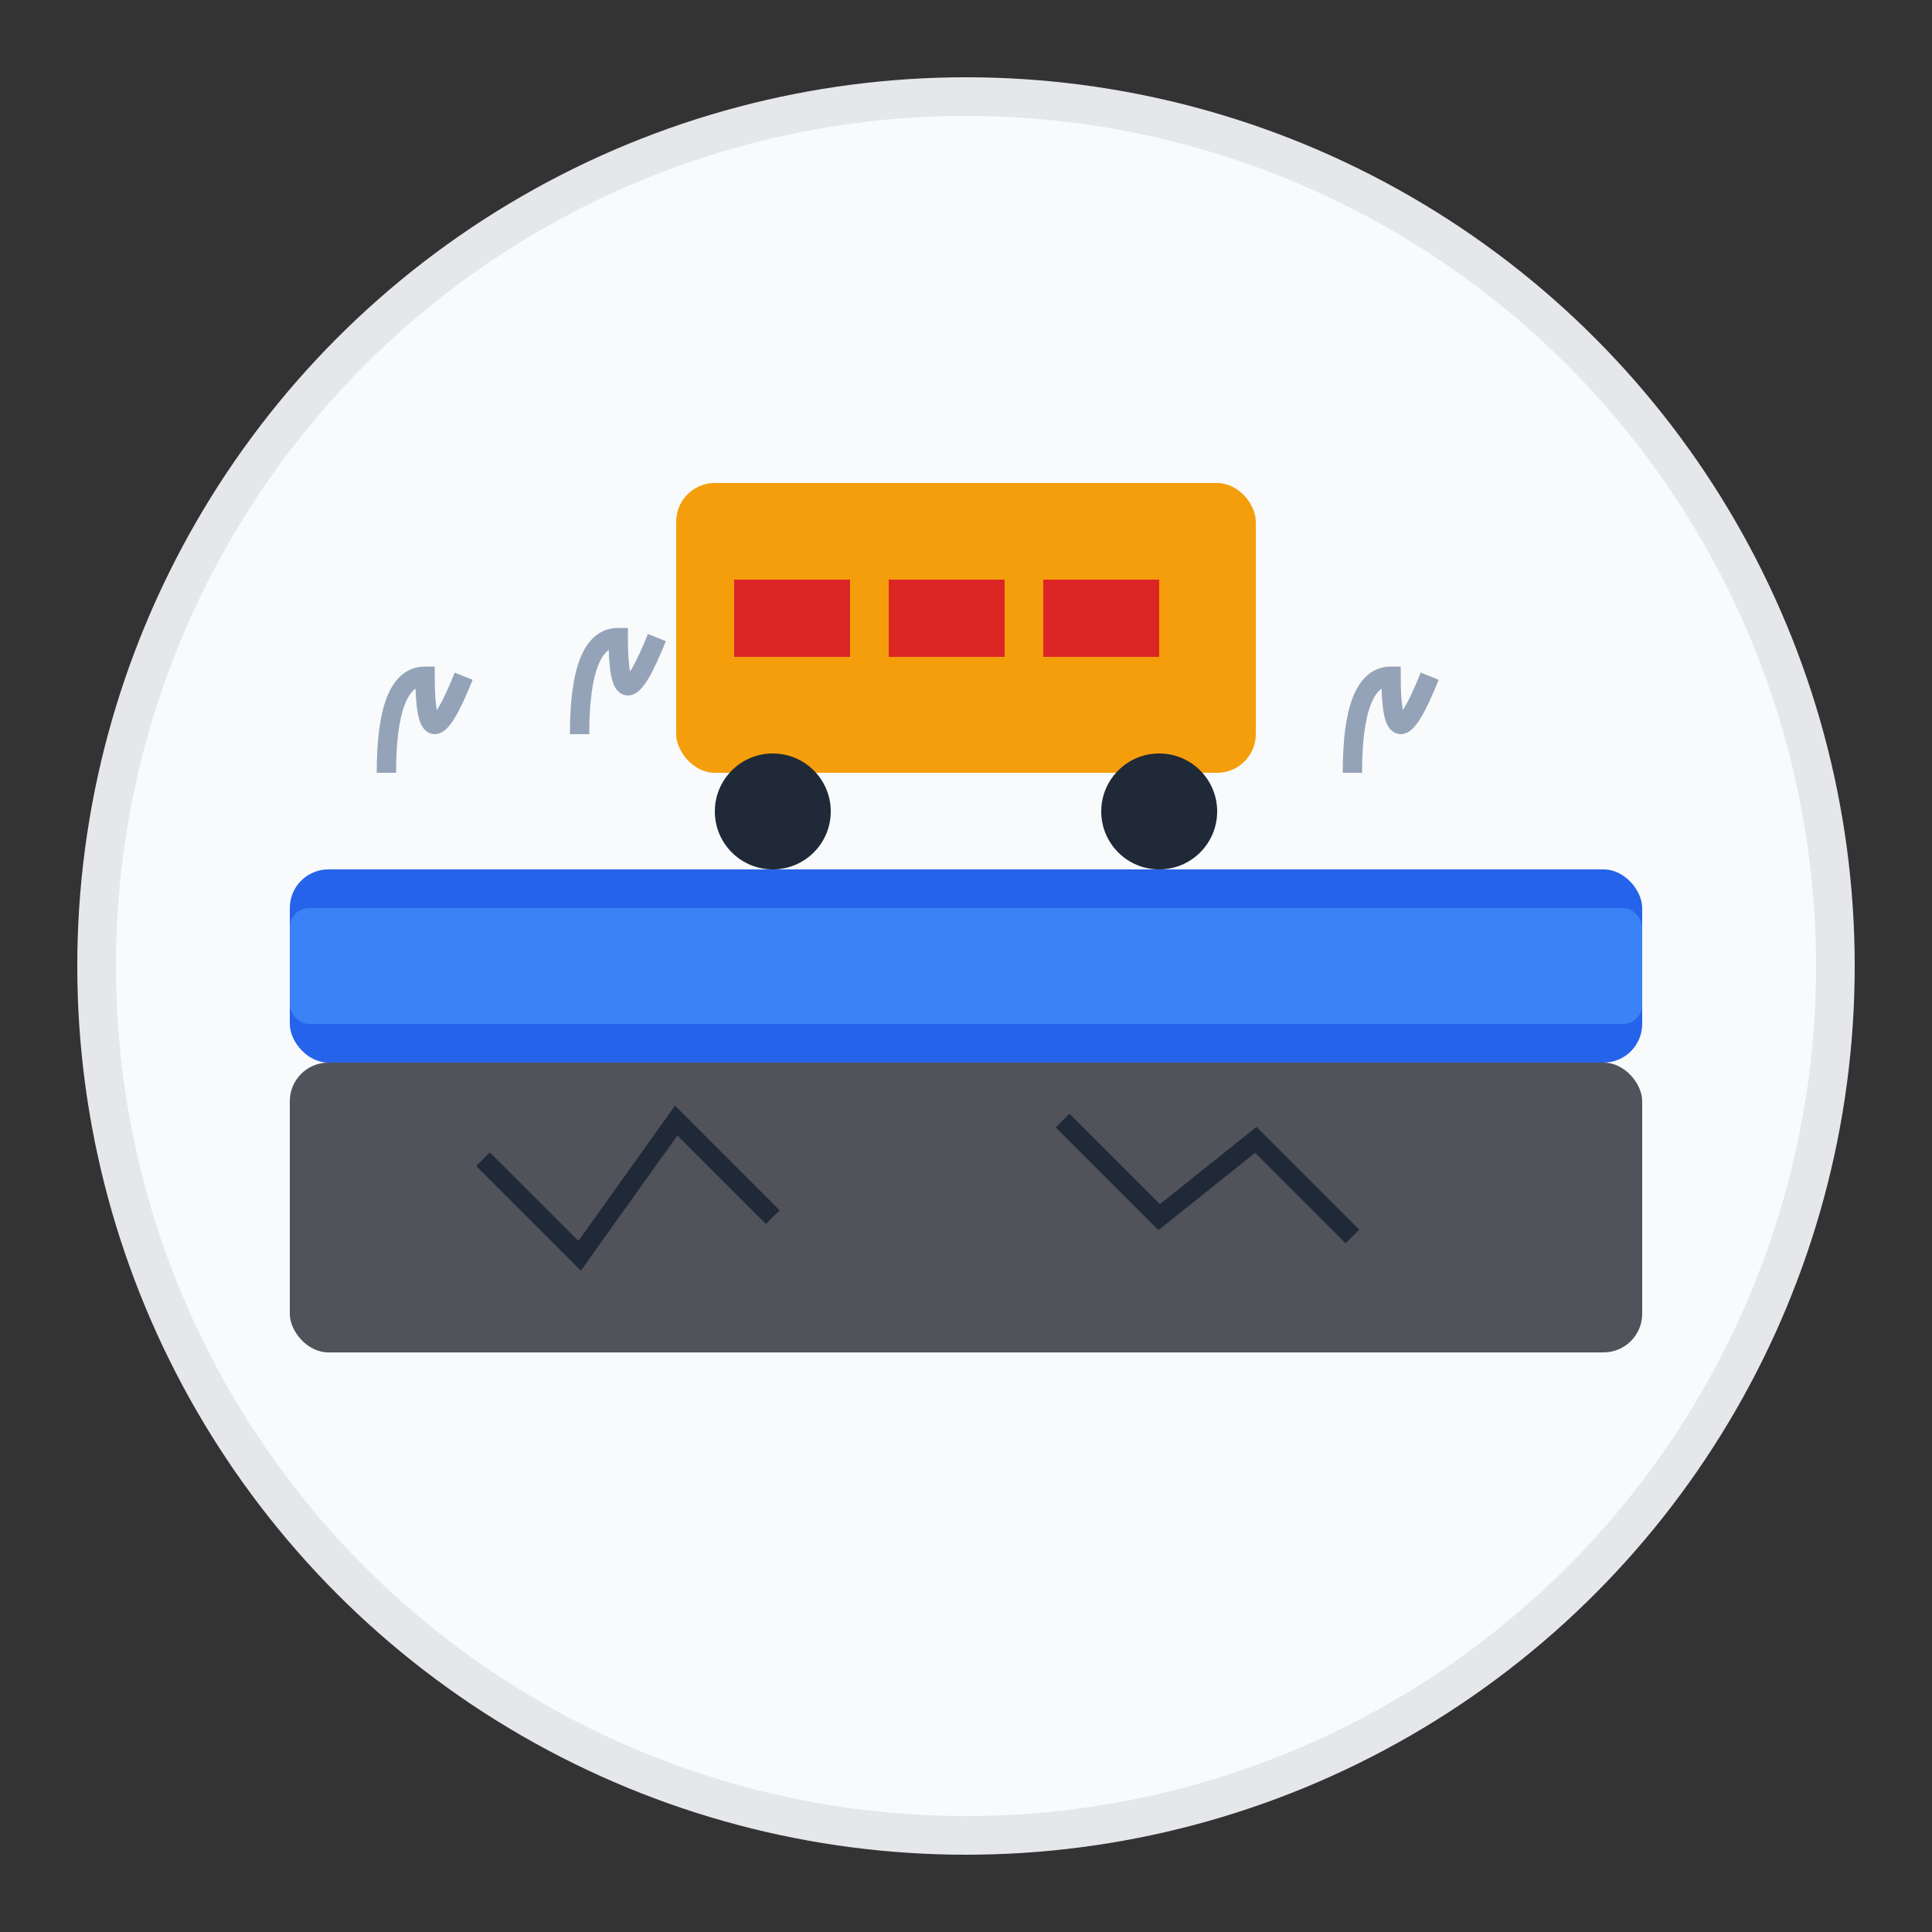 <svg xmlns="http://www.w3.org/2000/svg" viewBox="0 0 100 100" width="100" height="100">
  <rect x="0" y="0" width="100" height="100" fill="#333333" stroke="none"/>
  <!-- Background circle -->
  <circle cx="50" cy="50" r="45" fill="#f8fafc" stroke="#e5e7eb" stroke-width="2"/>
  
  <!-- Old damaged road -->
  <rect x="15" y="55" width="70" height="15" fill="#52525b" rx="2"/>
  <!-- Cracks in old road -->
  <path d="M25,60 L30,65 L35,58 L40,63" stroke="#1f2937" stroke-width="1" fill="none"/>
  <path d="M55,58 L60,63 L65,59 L70,64" stroke="#1f2937" stroke-width="1" fill="none"/>
  
  <!-- New asphalt layer -->
  <rect x="15" y="45" width="70" height="10" fill="#2563eb" rx="2"/>
  <rect x="15" y="47" width="70" height="6" fill="#3b82f6" rx="1"/>
  
  <!-- Paving machine -->
  <rect x="35" y="25" width="30" height="15" fill="#f59e0b" rx="2"/>
  <rect x="38" y="30" width="6" height="4" fill="#dc2626"/>
  <rect x="46" y="30" width="6" height="4" fill="#dc2626"/>
  <rect x="54" y="30" width="6" height="4" fill="#dc2626"/>
  
  <!-- Wheels -->
  <circle cx="40" cy="42" r="3" fill="#1f2937"/>
  <circle cx="60" cy="42" r="3" fill="#1f2937"/>
  
  <!-- Steam indicating hot asphalt -->
  <path d="M20,40 Q20,35 22,35 Q22,40 24,35" stroke="#94a3b8" stroke-width="1" fill="none"/>
  <path d="M30,38 Q30,33 32,33 Q32,38 34,33" stroke="#94a3b8" stroke-width="1" fill="none"/>
  <path d="M70,40 Q70,35 72,35 Q72,40 74,35" stroke="#94a3b8" stroke-width="1" fill="none"/>
</svg>